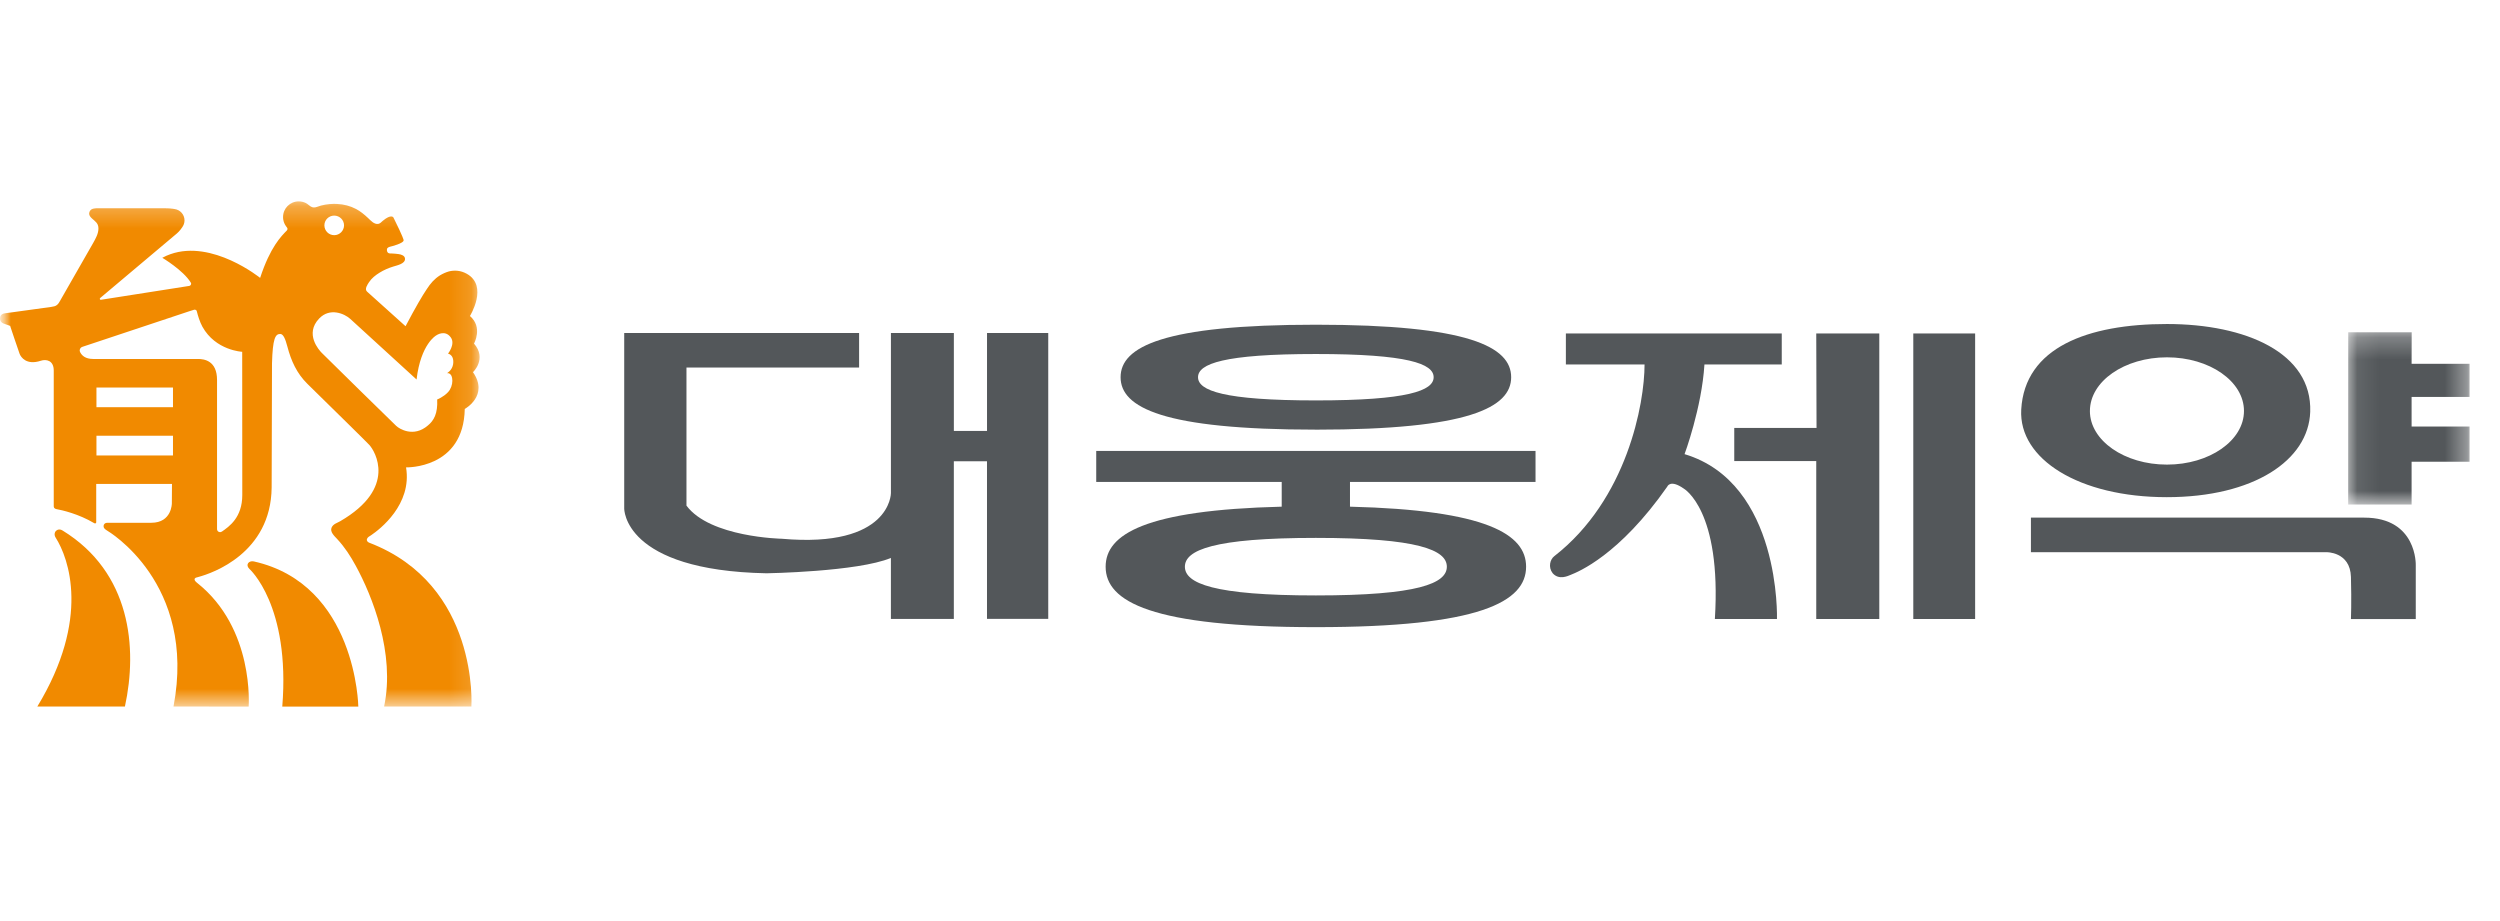 <svg xmlns="http://www.w3.org/2000/svg" xmlns:xlink="http://www.w3.org/1999/xlink" width="114" height="42" viewBox="0 0 114 42"><defs><path id="9fhum2q1ya" d="M0 0H113.077V42H0z"></path><path id="u2bu0eo74c" d="M0 0.271L21.871 0.271 21.871 23.31 0 23.31z"></path><path id="tsfuoigy3e" d="M0.089 0.263L5.625 0.263 5.625 8.118 0.089 8.118z"></path><path id="x0gz4amb9g" d="M0 23.337L112.612 23.337 112.612 0.299 0 0.299z"></path></defs><g fill="none" fill-rule="evenodd"><g><g><g><g><g><g transform="translate(-702 -804) translate(310 804) translate(392)"><mask id="4wjb8ljceb" fill="#fff"><use xlink:href="#9fhum2q1ya"></use></mask><g mask="url(#4wjb8ljceb)"><g transform="translate(0 8.885)"><path fill="#F18A00" d="M2.85 15.305c-.154-.096-.267-.016-.309.031-.037.038-.092.158 0 .3.593.933 1.594 3.687-.839 7.698h3.994c.585-2.681.268-6.12-2.846-8.03M11.576 16.716c-.23-.05-.398.15-.207.337 0 0 1.877 1.654 1.503 6.282h3.467s-.082-5.568-4.763-6.619"></path><g transform="translate(0 .027)"><mask id="bvcg6vv8od" fill="#fff"><use xlink:href="#u2bu0eo74c"></use></mask><path fill="#F18A00" d="M18.072 10.513c-.146-.137-3.288-3.216-3.401-3.336-.116-.117-.793-.86-.116-1.566.488-.51 1.15-.222 1.415.017.258.24 3.025 2.765 3.025 2.765.193-1.63.896-2.01.896-2.01s.398-.286.668.095c.215.305-.128.734-.128.734.218.06.263.283.231.486-.02.12-.076.232-.165.318-.062.062-.113.087-.113.087.093-.008.154.04.192.104.038.07.052.165.052.247-.004.185-.07.38-.199.517-.202.22-.494.333-.494.333.033.644-.153.966-.424 1.186-.658.567-1.315.143-1.439.023zM15.24.919c.245 0 .448.198.448.445 0 .248-.203.448-.448.448-.246 0-.448-.2-.448-.448 0-.247.202-.445.448-.445zm-5.128 14.414l-.001-.004c-.023.018-.05.025-.077.025-.076 0-.137-.06-.137-.136V8.415c0-.883-.59-.958-.867-.958H4.25c-.351 0-.512-.153-.587-.294-.022-.041-.042-.093-.017-.154.023-.064.068-.089.113-.106l4.867-1.62c.055-.02.124-.04.198-.062.022-.007.06-.027.1 0 .052.028.048.052.055.08.044.177.13.465.25.684.603 1.09 1.815 1.145 1.815 1.145l.004 6.53c0 1.026-.593 1.436-.936 1.673zM4.398 9.656h3.49V8.76h-3.49v.897zm0 2.2h3.49v-.897h-3.49v.897zm16.795-2.12s1.116-.607.375-1.677c0 0 .65-.605.047-1.304 0 0 .415-.743-.186-1.257 0 0 .851-1.364-.141-1.924-.295-.165-.577-.168-.815-.11-.143.04-.28.103-.41.18-.258.163-.433.368-.6.625-.202.298-.507.815-.97 1.695l-1.758-1.581c-.124-.114.025-.324.094-.429.12-.182.291-.315.476-.43.196-.122.411-.215.63-.282.161-.052.538-.122.534-.35-.003-.149-.174-.2-.29-.217-.094-.013-.193-.023-.29-.027-.068-.003-.173.014-.217-.058-.028-.04-.035-.101-.024-.149.013-.066.099-.093.158-.108 0 0 .633-.15.598-.3 0 0 0-.093-.464-1.028 0 0-.094-.176-.488.154-.065.055-.113.12-.198.137-.192.037-.353-.158-.48-.275-.165-.154-.334-.294-.532-.4-.27-.144-.568-.22-.872-.233-.05-.004-.1-.004-.15-.004-.249.004-.529.045-.762.137-.095.038-.208.04-.294-.02-.076-.048-.14-.117-.223-.157-.1-.049-.207-.073-.32-.073-.396 0-.714.318-.714.715 0 .028.003.052.004.076l.006.042c.017.1.055.195.11.277.01.018.023.035.035.049.021.026.047.054.047.095 0 .03-.01.055-.032.076-.25.257-.752.745-1.215 2.158 0 0-2.178-1.761-4.094-1.08-.125.044-.249.099-.367.164 0 0 .95.563 1.297 1.128.026.04.02.074.005.097-.012.026-.03.05-.095.063l-.002-.002-3.982.625c-.033.011-.059 0-.07-.023-.01-.027.007-.049.019-.058L8.07 1.73s.134-.113.24-.28c.065-.09.104-.197.104-.313 0-.264-.197-.484-.454-.517-.027-.007-.056-.01-.085-.014-.195-.025-.373-.02-.373-.02H4.388s-.068.002-.148.02c-.099.024-.175.117-.175.222 0 .082.055.154.127.22.158.147.288.212.297.444.005.243-.125.47-.24.675l-1.52 2.656c-.023.038-.058.112-.13.171-.075.061-.152.071-.26.089l-2.115.292c-.163.02-.224.122-.224.24 0 .102.06.187.152.222.098.034.177.065.31.112 0 0 .373 1.114.432 1.272.058.153.31.533.966.318.246-.083.591-.02.591.445v6.183c0 .014.001.048.02.08.02.027.057.048.09.054.275.05 1.026.221 1.729.64.03.015.047.024.074.007.026-.013.024-.04.024-.06v-1.732h3.455l-.006.888s0 .883-.936.883H4.885c-.088 0-.153.06-.16.128-.013.109.056.164.167.233 0 0 4.091 2.374 3.02 8.018l3.426.003s.276-3.565-2.355-5.647c-.081-.063-.108-.115-.111-.148-.003-.073.075-.092.127-.102l.075-.022c.585-.16 3.281-1.065 3.313-4.07l.016-5.66c.031-1.135.15-1.344.374-1.344.143 0 .235.229.325.568.173.658.428 1.227.916 1.708.324.32.646.638.971.954 0 0 1.73 1.696 1.855 1.834.252.276 1.288 1.958-1.334 3.477-.143.081-.313.122-.387.283-.092.198.127.394.247.522.35.376.61.78.852 1.224.747 1.366 1.806 3.995 1.293 6.42h3.98s.366-5.546-4.656-7.47c-.074-.028-.134-.09-.104-.175.03-.083.117-.12.187-.167.4-.27 1.876-1.402 1.594-3.094 0 0 2.628.081 2.677-2.666z" mask="url(#bvcg6vv8od)"></path></g><path fill="#53575A" d="M65.976 16.957c0 .759-1.303 1.31-5.972 1.31-4.668 0-5.973-.551-5.973-1.31s1.305-1.314 5.973-1.314c4.669 0 5.972.555 5.972 1.314zm4.044-3.866v-1.414H49.988v1.414h8.458v1.128c-6.23.155-8.029 1.259-8.029 2.738 0 1.595 2.091 2.756 9.587 2.756 7.496 0 9.586-1.161 9.586-2.756 0-1.48-1.799-2.583-8.031-2.738v-1.128h8.46zM60.004 7.258c4.2 0 5.37.445 5.37 1.058 0 .612-1.17 1.058-5.37 1.058s-5.374-.446-5.374-1.058c0-.613 1.173-1.058 5.374-1.058zm0 3.45c6.964 0 8.905-1.008 8.905-2.392 0-1.387-1.941-2.394-8.905-2.394-6.965 0-8.905 1.007-8.905 2.394 0 1.384 1.94 2.391 8.905 2.391z"></path><g transform="translate(106.987 6.004)"><mask id="9eiidbi95f" fill="#fff"><use xlink:href="#tsfuoigy3e"></use></mask><path fill="#53575A" d="M0.092 0.263L0.089 8.118 2.982 8.118 2.982 6.166 5.625 6.166 5.625 4.562 2.982 4.562 2.982 3.21 5.625 3.21 5.625 1.699 2.982 1.699 2.986 0.263z" mask="url(#9eiidbi95f)"></path></g><path fill="#53575A" d="M92.61 14.719v1.575h13.46s1.1-.034 1.133 1.13c.031 1.164 0 1.92 0 1.92h2.956V16.89s.073-2.171-2.348-2.171h-15.2zM95.3 9.855c0-1.353 1.574-2.446 3.514-2.446 1.94 0 3.511 1.093 3.511 2.446 0 1.349-1.572 2.446-3.511 2.446-1.94 0-3.515-1.097-3.515-2.446m-3.131-.062c-.123 2.258 2.642 3.993 6.637 3.993 3.961 0 6.465-1.68 6.541-3.89.093-2.685-2.929-4.006-6.535-4.006-3.613 0-6.485 1.07-6.643 3.903M79.082 10.629L79.082 12.139 82.821 12.139 82.821 19.342 85.696 19.342 85.696 6.32 82.821 6.32 82.834 10.629z"></path><mask id="agajexboih" fill="#fff"><use xlink:href="#x0gz4amb9g"></use></mask><path fill="#53575A" d="M87.246 19.342L90.066 19.342 90.066 6.32 87.246 6.32zM81.248 7.734V6.32h-9.844v1.414h3.588c0 1.778-.793 6.159-4.12 8.746-.186.143-.285.497-.07.774.29.332.714.116.812.078.352-.14 2.22-.89 4.416-4.03 0 0 .125-.345.751.094 0 0 1.73.975 1.417 5.947h2.832s.19-6.197-4.214-7.519c0 0 .784-2.107.907-4.09h3.525zM28.464 6.3v7.997s-.058 2.833 6.492 2.96c0 0 4.154-.068 5.669-.7v2.78h2.87V12.15h1.512v7.186H47.8V6.3h-2.792v4.467h-1.512V6.299h-2.87v7.303s0 2.521-4.978 2.08c0 0-3.274-.062-4.345-1.511V7.874h7.872V6.299h-10.71z" mask="url(#agajexboih)"></path></g></g></g></g></g></g></g></g></g></svg>